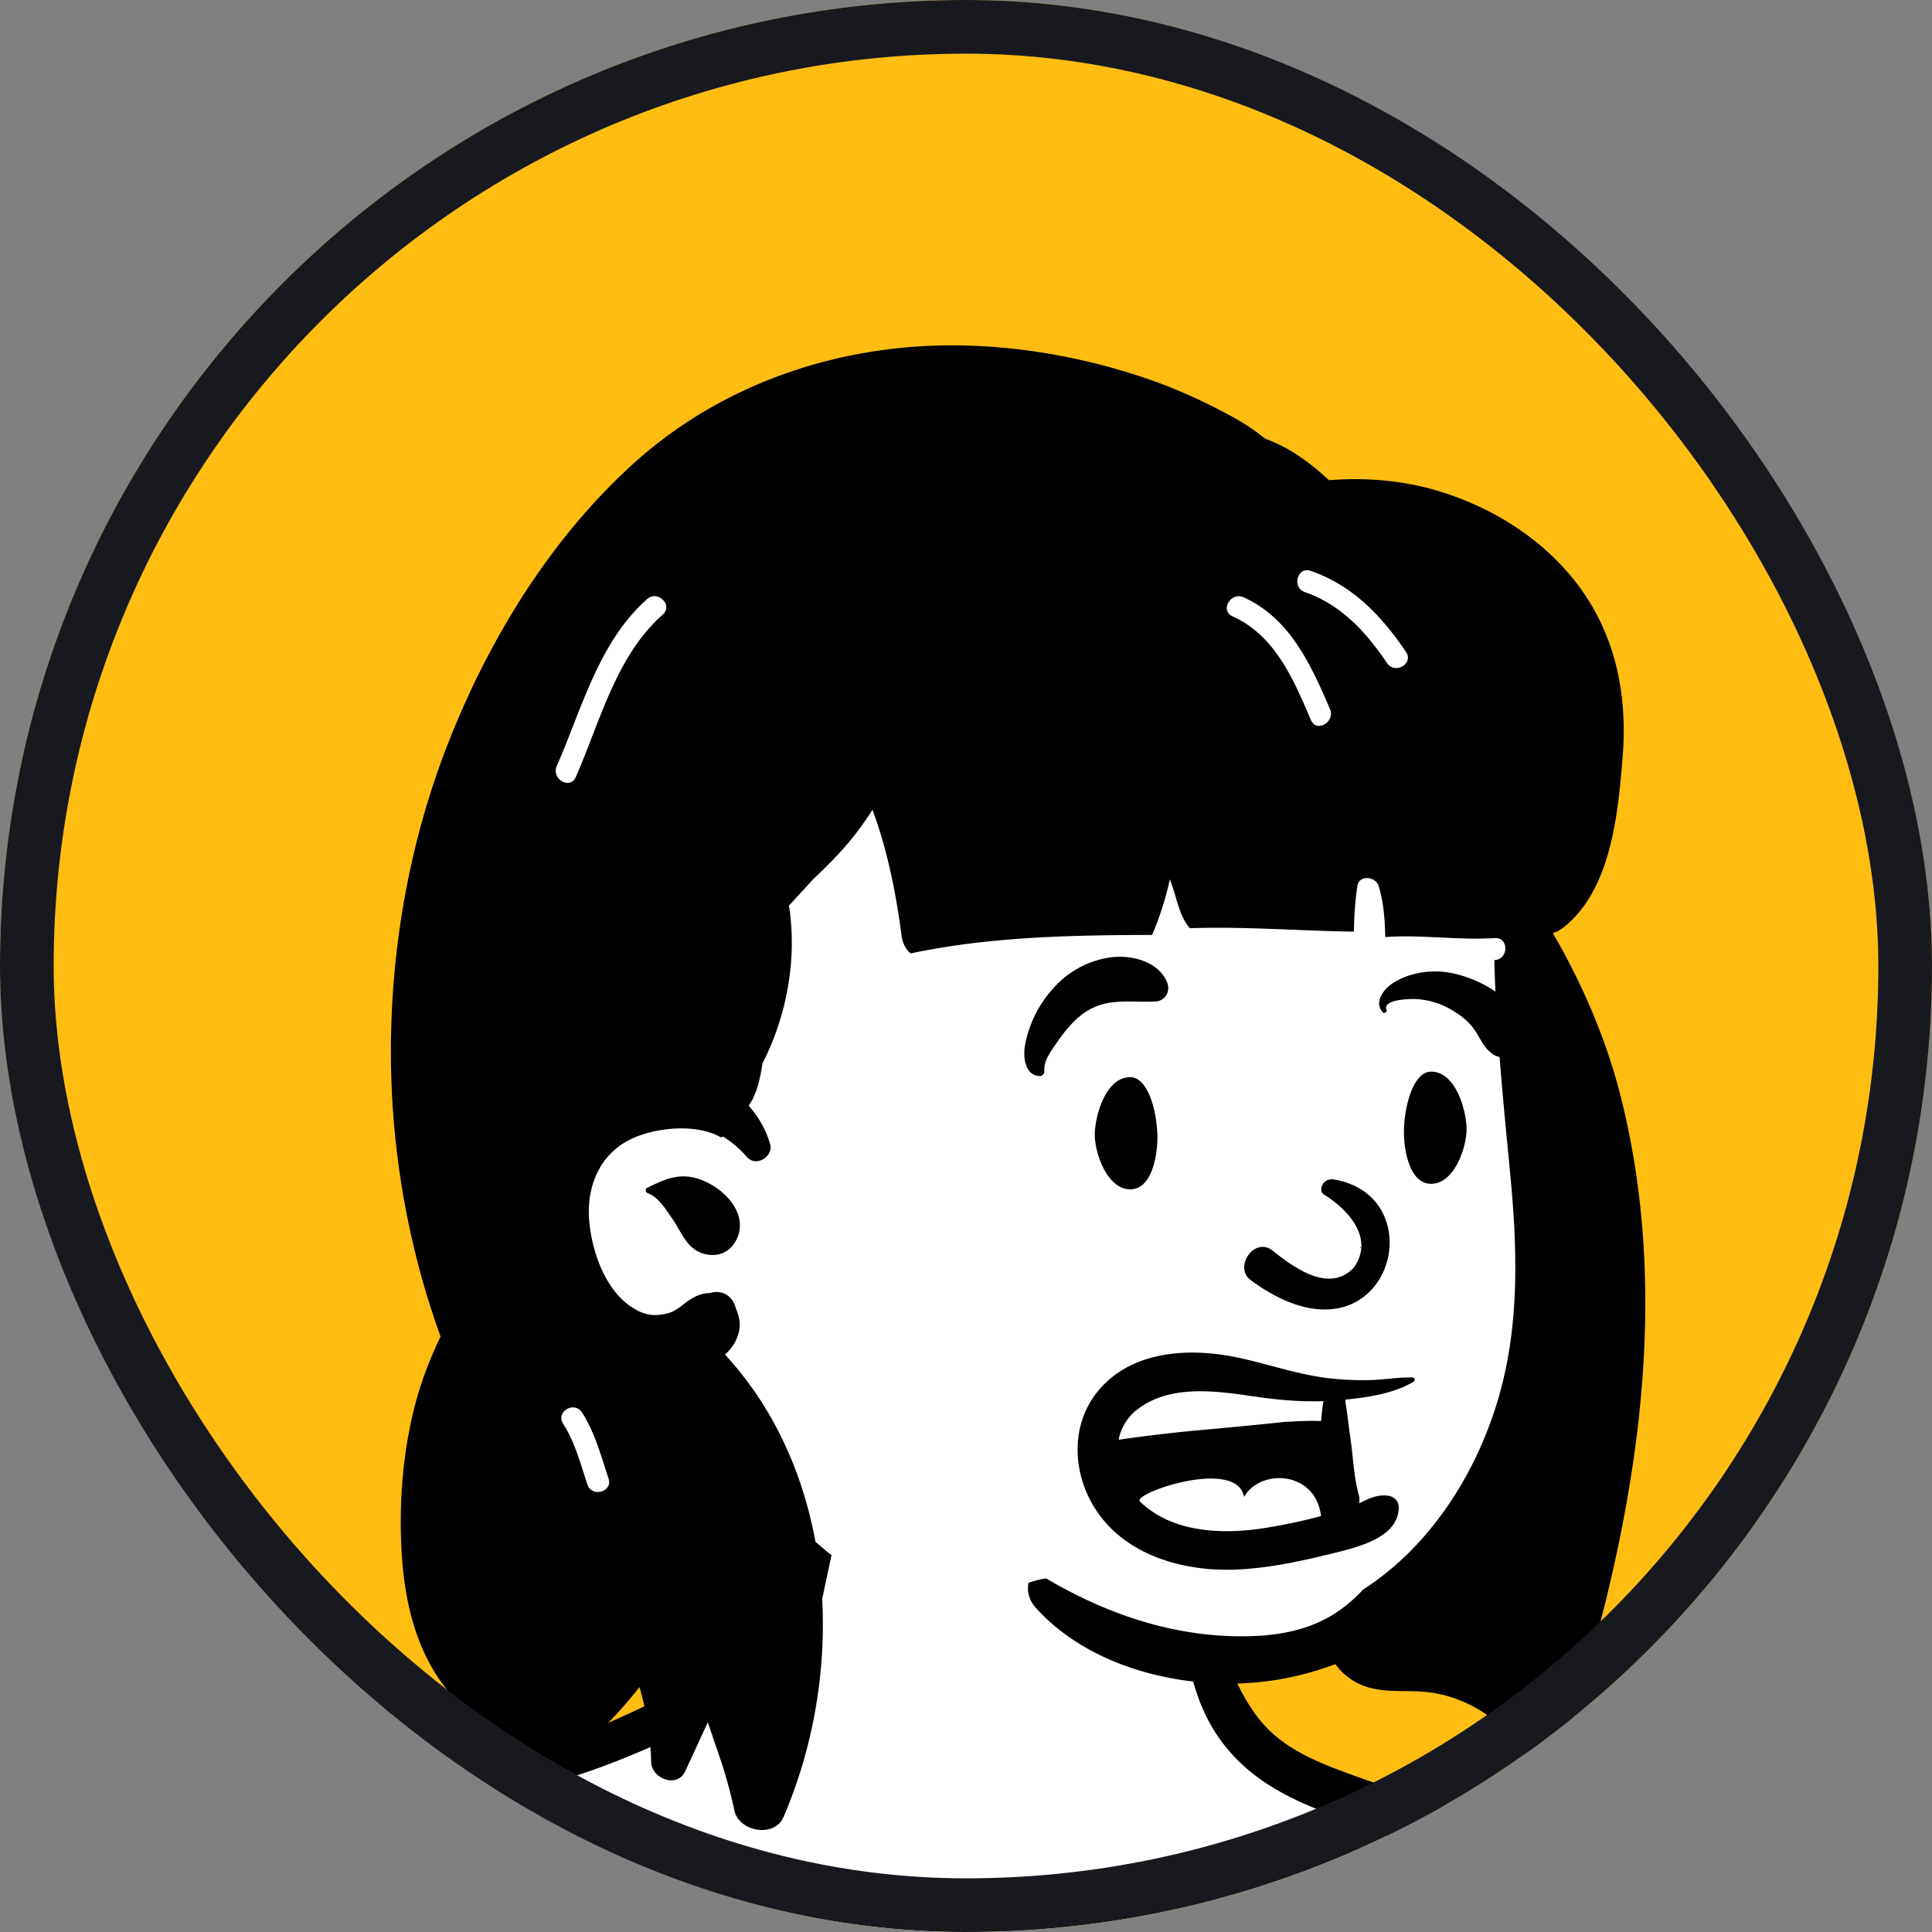 <svg xmlns="http://www.w3.org/2000/svg" width="72" height="72" fill="none"><rect width="100%" height="100%" fill="#808080" stroke="none"/><g clip-path="url(#a)"><rect width="72" height="72" fill="#FFBD12" rx="36"/><path fill="#fff" fill-rule="evenodd" d="M32.66 52.134c1.378-.382 2.962-.337 4.375-.24 1.436.1 2.976.27 4.323.806 1.171.465 2.159 1.249 2.76 2.372.495.923.727 1.935.872 2.963.06.42.11.843.157 1.265l.097.878c.038.336.072.588.138.962.185 1.037.443 1.902 1.017 2.657 1.392 1.825 3.665 2.436 5.731 3.215 1.323.499 2.37 1.395 2.66 2.837.28 1.39 10.939 13.053 11.985 14.036l.029.027c.811.73.716 2.104.83 3.107a299 299 0 0 1 .944 9.796c.682 8.569.992 17.169.926 25.766l-.004.486c-.01 1.091-.002 2.187-.05 3.277-.048 1.047-.365 2.096-1.335 2.643-.9.507-2.037.462-3.042.513l-.06.003c-1.078.059-2.157.108-3.236.147-4.386.163-8.777.18-13.166.16-8.706-.04-17.422-.231-26.12.256-2.218.124-9.287-.631-11.497-.416-2.113.206-.3 1.242-1.605 1.174-4.292-.225-8.364-1.182-12.476-2.336-.514-.144-.907-.643-.9-1.181a564.064 564.064 0 0 1 1.962-40.398l.083-.979c.11-1.262.172-2.547.42-3.792.246-1.23.803-2.298 1.61-3.252.725-.856 8.93-7.555 10.906-8.823 1.891-1.214 3.877-2.238 5.82-3.363.807-.468 1.583-.3 2.273-.875.364-.302 5.643-2.343 7.067-3.017l.043-.02c1.09-.523 2.093-1.09 2.846-1.994.253-.303.748-2.213.749-2.824.002-1.09-.081-2.238.248-3.294a3.738 3.738 0 0 1 2.62-2.542Zm2.336 28.11L26.56 96.671h5.486l-3.932 9.127h8.635l-3.064 12.786 17.517-21.913H44.63l6.573-8.628h-4.559l4.56-7.307-16.207-.494Z" clip-rule="evenodd"/><path fill="#000" fill-rule="evenodd" d="m63.334 89.481-.06.06a.9.9 0 0 0 .06-.097v.037Zm-16.395-4.785c-.757.968-1.559 2.937-2.295 3.922-.105.142-.21.283-.312.426-.305.427.103 1.081.605 1.054a135.24 135.24 0 0 0 3.01-.204c-2.06 2.295-3.77 5.146-5.662 7.578-.128.163-.254.327-.38.49-.479.625 0 .908.655.74l.406-.104c.951-.244 1.901-.488 2.853-.73.526-.136 1.055-.303 1.588-.407.22-.042.43-.007.637.005-.1.151-.24.425-.267.467-.31.484-.623.965-.938 1.445-.613.933-1.23 1.865-1.868 2.781-2.491 3.569-5.178 6.977-7.841 10.416a129.9 129.9 0 0 1-2.041 2.57l.008-.016 1.867-3.634c1.183-2.303 2.354-4.611 3.55-6.908.061-.12.124-.239.186-.358.248-.476-.159-.97-.668-.87a84.159 84.159 0 0 0-7.378 1.804.446.446 0 0 1-.414.123l-.294.087.09-.184c-.099-.086-.148-.22-.084-.387 1.4-3.609 3.317-7.093 5.59-10.285l-.275.006a29.851 29.851 0 0 0-7.345 1.105c-.012-.222.123-.567.195-.73.292-.656.626-1.295.938-1.94l1.92-3.973a150.77 150.77 0 0 0 1.834-3.904l.924-2.065c.252-.561.45-1.126.657-1.7.611.18 8.457.218 10.364.35.467.033.936.063 1.404.089.373.021.9.103 1.157-.234l.097.082c-.847 1.013-1.659 2.053-2.473 3.093ZM16.31 65.878l.114-.052c.02.027.043.053.068.079.061.062.122.13.185.191a29.65 29.65 0 0 1-.368-.218Zm54.83 57.613a519.05 519.05 0 0 0-.234-4.481 410.104 410.104 0 0 0-.566-8.755c-.465-5.908-.897-11.814-1.593-17.7-.292-2.468-.7-4.917-1.11-7.367l.158-.14c-.056.67.854 1.094 1.306.426.033-.05.066-.1.099-.153.39-.631 1.29-3.73 1.228-3.992-.113-.472-.426-.893-.671-1.309-.215-.364-.431-.728-.65-1.089a51.601 51.601 0 0 0-1.362-2.138c-.979-1.45-2.05-2.842-3.31-4.059-1.305-1.26-2.803-2.297-4.35-3.237a28.53 28.53 0 0 0-2.291-1.242c-.771-.375-1.615-.79-2.445-1.003-.047-.013-.096.053-.052.088.22.174.45.338.685.496a8.088 8.088 0 0 0-1.95-.436c-1.279-.449-2.573-.86-3.845-1.328-1.25-.462-2.483-.98-3.314-2.073-.71-.934-1.16-2.077-1.505-3.19-.38-1.228-.53-2.503-.88-3.732-.029-.1-.192-.11-.213 0-.25 1.29-.239 2.74-.096 4.041.15 1.365.534 2.706 1.37 3.816.972 1.29 2.29 2.009 3.774 2.582 1.196.463 2.408.935 3.633 1.35-.16.104-.322.208-.489.308-.664.395-1.355.745-2.062 1.06-1.29.575-2.648 1.006-4.014 1.355a33.71 33.71 0 0 1-7.774 1.02c-5.247.087-10.552-1.012-15.35-3.134a63.631 63.631 0 0 1-3.977-1.944 89.675 89.675 0 0 1-1.227-.657l.103-.008a15.228 15.228 0 0 0 2.693-.51c1.805-.509 3.536-1.303 5.236-2.086 1.441-.663 2.925-1.418 3.806-2.8.47-.74.687-1.607.862-2.456.196-.945.427-1.894.57-2.849.05-.334-.025-.786-.384-.944-.144-.062-.262-.114-.423-.114-.355 0-.72.259-.805.614-.21.884-.338 1.794-.503 2.688-.142.772-.272 1.58-.69 2.259-.729 1.19-2.158 1.8-3.365 2.378-1.53.735-3.062 1.45-4.652 2.046-.7.262-1.413.5-2.136.695a.665.665 0 0 0-.1-.505c-.175-.231-.373-.385-.597-.563-.244-.192-.572-.293-.86-.208h-.001a.596.596 0 0 0-.38.045c-.412.19-.823.38-1.234.574C9.288 67.912 3.542 71.18-.81 76.157a27.908 27.908 0 0 0-1.765 2.25c-.535.756-1.198 1.576-1.345 2.513-.013.078.101.114.12.034.036-.145.083-.286.141-.423a2.05 2.05 0 0 0 .058 1.325c.204.525.578.873 1.05 1.011-.474 2.08-.793 4.188-1.05 6.32-.367 3.07-.629 6.147-.826 9.233-.393 6.158-.569 12.347-.442 18.517.036 1.743.096 3.487.186 5.23.045.871.094 1.742.15 2.613.056.857.011 1.801.758 2.253l.029.101c.181.632.99.429 1.066-.145l.003-.019c.611-.467.519-1.244.474-1.989-.048-.805-.1-1.608-.143-2.412a366.655 366.655 0 0 1-.214-4.627c-.122-3.051-.19-6.106-.213-9.159-.045-6.107.307-12.204.726-18.294.175-2.547.38-5.084.443-7.63.327-.17.427-.654.263-.98 3.873 2.643 7.467 5.802 10.353 9.474a36 36 0 0 1 1.383 1.888c.144.209.28.426.418.643-.134.606-.237 1.222-.373 1.804-.278 1.2-.396 2.446-.556 3.666-.325 2.478-.554 4.978-.748 7.469-.381 4.92-.664 9.839-.753 14.773-.05 2.79-.115 5.598.008 8.388-.091.545.4 1.078.913 1.147.45.06.87-.173 1.068-.55 1.402.175 2.841.255 4.235.265 1.877.013 3.754.011 5.63-.029 3.756-.082 7.51-.178 11.264-.29 7.509-.221 15.017-.444 22.526-.666l6.247-.185c.939-.027 2.11.243 2.85-.482a1.39 1.39 0 0 0 .295-.428c.221.055.493.001.639-.17.271-.321.471-.618.461-1.063-.01-.417-.124-.855-.184-1.267-.112-.774-.22-1.549-.325-2.324a247.18 247.18 0 0 1-.57-4.6 284.705 284.705 0 0 1-.938-9.431c-.505-6.226-.647-12.484-.63-18.73l.008-1.676c.024.03.05.057.077.081l.068.06c.262.23.699.35 1.014.13.386-.25.653-.625.954-.964.317-.356.643-.702.972-1.047a51.606 51.606 0 0 1 1.97-1.936l.162-.151c.004 1.988.002 3.975.056 5.961.08 2.952.24 5.9.386 8.848.291 5.836.593 11.67.883 17.505.08 1.629.158 3.259.239 4.888l.12 2.445.061 1.324c.023.474-.007.98.153 1.43.364 1.029 1.936 1.175 2.239 0 .19-.737.044-1.59.01-2.347l-.106-2.241Z" clip-rule="evenodd"/><path fill="#fff" fill-rule="evenodd" d="M41.077 15.43c5.82 0 13.111 6.64 15.245 9.466 1.794 2.376 1.54 14.615 1.54 21.875 0 1.518-.686 4.392-.935 5.844-.913 5.322-4.891 9.786-12.764 9.786-6.411 0-11.344-2.03-16.115-7.224-1.088-1.185-6.404 3.057-7.49 1.53-2.84 0-5.214-26.53.36-34.487 5.575-7.957 14.338-6.79 20.159-6.79Z" clip-rule="evenodd"/><path fill="#000" fill-rule="evenodd" d="M23.581 17.3c3.364-3.06 7.845-4.533 12.366-4.424 2.341.056 4.675.502 6.886 1.266 1.106.383 2.177.883 3.202 1.45.369.203.709.441 1.036.694l.082.064h.001c.879.316 1.663.883 2.374 1.546 1.426-.114 2.864.014 4.242.454 1.92.613 3.696 1.736 4.944 3.33 1.453 1.856 1.936 4.107 1.764 6.43l-.032.396c-.17 2.052-.476 4.693-2.16 6.042a1.33 1.33 0 0 1-.417.227c1.086 1.86 1.977 3.925 2.51 6.01 2.035 7.965.47 16.27-1.977 23.947-.2.632-1.157 1.053-1.644.434-.87-1.105-2.133-1.947-3.553-2.105-.877-.098-1.75.079-2.578-.319a2.357 2.357 0 0 1-.864-.725 11.16 11.16 0 0 1-4.398.719c-2.451-.1-5.071-.95-6.758-2.811-.27-.299-.339-.634-.277-.937.212-.075.429-.132.653-.167 2.138 1.26 4.495 2.103 7.029 2.156 1.464.03 2.892-.174 4.078-1.089.257-.197.493-.416.712-.652 2.481-1.596 4.231-4.308 5.063-7.212.775-2.709.68-5.529.413-8.307l-.14-1.466c-.206-2.152-.396-4.31-.449-6.471h.016c.524-.035.528-.855 0-.82-1.365.087-2.72-.136-4.082-.039-.011-.643-.057-1.284-.246-1.905-.108-.354-.726-.424-.791 0-.088.568-.12 1.133-.13 1.703-2.037-.027-4.072-.198-6.11-.127-.375-.401-.495-1.112-.67-1.607a17.154 17.154 0 0 0-.078-.217 11.616 11.616 0 0 1-.662 2.074l-.5.002c-2.835.013-5.727.098-8.496.687-.192-.148-.307-.406-.338-.64-.2-1.523-.487-3.005-.995-4.457l-.073-.204a29.938 29.938 0 0 0-.018-.054 11.07 11.07 0 0 1-1.308 1.691c-.287.31-.588.605-.897.892-.3.333-.61.661-.911.996.012.06.022.122.03.185.092.694.102 1.397.034 2.093a10.04 10.04 0 0 1-1.047 3.593l-.019.113c-.086.526-.21 1.069-.498 1.465.36.402.637.883.797 1.418.143.476-.515.888-.856.499a3.975 3.975 0 0 0-.904-.77c-.02.029-.059.043-.1.019-.922-.512-2.488-.357-3.409.125-1.145.599-1.592 1.828-1.464 3.073.122 1.19.642 2.582 1.652 3.192.463.28.824.303 1.317.169.157-.043.352-.174.436-.239l.082-.066c.323-.255.623-.43 1.004-.436.39-.122.78.047.93.455l.009.026c.07.209.197.47.169.788-.029.34-.184.65-.417.899a2.1 2.1 0 0 1-.127.126c4.008 4.34 4.523 11.102 2.467 16.523-.089.238-.184.472-.284.705-.343.797-1.666.55-1.834-.24a17.607 17.607 0 0 0-.548-1.988l-.055-.158c-.122-.348-.235-.7-.358-1.048l-.013-.04a3.459 3.459 0 0 1-.015-.055l-.208.454-.633 1.371c-.296.64-1.236.292-1.271-.324v-.021a10.93 10.93 0 0 0-.434-2.787l-.083.103c-1.234 1.525-2.682 2.955-4.668 3.307-.498.088-1.062-.433-.72-.936.142-.208.278-.421.407-.638a4.489 4.489 0 0 1-.315-.162c-.753-.423-1.38-1.026-1.9-1.71-1.1-1.45-1.493-3.274-1.59-5.06-.102-1.887.064-3.877.58-5.698.223-.787.526-1.543.875-2.276-.024-.065-.048-.13-.071-.197a29.902 29.902 0 0 1-.944-3.214 31.348 31.348 0 0 1-.832-6.718c-.061-4.043.636-8.15 2.105-11.919 1.517-3.887 3.799-7.632 6.904-10.457Zm-1.89 35.341c-.278-.439-.975-.043-.716.398l.01.016c.441.696.649 1.488.903 2.264.163.499.955.286.79-.219l-.055-.168c-.253-.787-.483-1.587-.931-2.291Zm2.428-8.374.185-.09c.583-.278 1.095-.468 1.785-.224.924.325 1.913 1.36 1.289 2.363-.23.37-.638.517-1.058.43-.71-.147-.892-.785-1.252-1.309l-.061-.088c-.22-.317-.497-.755-.862-.88-.083-.028-.118-.157-.026-.202Zm.52-21.309.06-.053c.396-.35-.186-.929-.58-.58-1.807 1.596-2.434 4.094-3.371 6.224-.21.478.496.896.708.414.894-2.032 1.487-4.463 3.183-6.005Zm21.707-.698c-.472-.213-.885.474-.431.7l.017.008c1.595.721 2.274 2.353 2.924 3.869.207.483.913.066.708-.414l-.117-.271c-.678-1.562-1.47-3.154-3.1-3.892Zm2.5-.986c-.5-.173-.714.618-.218.791 1.352.47 2.28 1.486 3.062 2.646.294.435 1.004.025.708-.414-.909-1.347-1.987-2.478-3.551-3.023Z" clip-rule="evenodd"/><path fill="#000" fill-rule="evenodd" d="M40.97 51.781c1.255-1.459 3.37-1.56 5.121-1.196 1.124.235 2.218.624 3.36.77a11.18 11.18 0 0 0 1.61.077c.527-.01 1.055-.116 1.58-.096.082.003.112.109.042.152-.721.443-1.693.585-2.545.672.003.063.007.124.016.176.023.14.044.278.061.418.039.316.082.63.125.946.085.62.112 1.26.262 1.87l.026.101a.929.929 0 0 1 .03.348l.035-.016.11-.053.072-.034c.261-.121.511-.21.82-.18.233.022.43.182.432.432.005 1.123-1.508 1.485-2.374 1.7l-.254.062c-1.102.269-2.227.505-3.36.56-1.82.091-3.863-.41-5.053-1.886-1.11-1.376-1.313-3.432-.116-4.823Zm8.26 4.719c-.191-1.691-2.27-1.784-2.867-.712-.265-1.494-4.19-.129-3.882.168 1.163 1.126 2.927 1.228 4.445 1.02a20.108 20.108 0 0 0 2.303-.476Zm-2.306-4.432-.523-.075-.206-.029c-1.295-.173-2.751-.263-3.816.568a1.838 1.838 0 0 0-.69 1.123 56.527 56.527 0 0 1 3.034-.358l.276-.026c.635-.057 1.27-.117 1.903-.18l.45-.046.451-.047c.159-.017 1.227-.071 1.428-.034.021-.18.049-.571.094-.747-.759.026-1.514-.03-2.268-.13l-.134-.02Zm2.404-7.558c.774.47 1.954 1.568 1.121 2.735-.98 1.028-2.392-.151-3.087-.684-.645-.414-1.37.65-.771 1.132 5.026 3.72 7.065-3.06 3.129-3.736-.434-.075-.595.408-.392.553Zm1.386 1.983.037-.02.012-.008c.022-.014.008-.013-.041.004l-.037.014v.026l.029-.016Zm-9.915-4.181v-.023c.001-.654.382-2.146 1.323-2.146.588 0 .945 1.015 1.007 2.063l.002.042c.027.651-.151 2.074-1.009 2.074-.866 0-1.314-1.348-1.323-2.01Zm13.856-.205v-.023c-.002-.654-.382-2.147-1.323-2.147-.574 0-.927.966-1.002 1.985l-.005.079c-.037.629.13 2.116 1.007 2.116.866 0 1.314-1.347 1.323-2.01Zm-13.319-6.422c.768-.116 1.785.105 2.143.886.16.348-.03.733-.431.752-.972.047-1.844-.17-2.697.463-.367.272-.676.648-.935 1.024l-.098.143-.081.118c-.176.259-.343.54-.317.851.008.093-.086.18-.176.177-.56-.023-.62-.724-.546-1.145a4.339 4.339 0 0 1 1.04-2.106 3.504 3.504 0 0 1 2.098-1.163Zm10.579.949c.53-.34 1.207-.471 1.827-.421 1.224.098 3.276 1.138 3.006 2.632-.084.461-.725.704-1.102.449-.406-.275-.505-.702-.807-1.062-.242-.287-.547-.494-.874-.671a2.9 2.9 0 0 0-1.062-.319l-.061-.006c-.22-.018-1.333-.013-1.17.402.032.081-.089.146-.144.084-.341-.377.045-.869.387-1.088Z" clip-rule="evenodd"/></g><rect width="70" height="70" x="1" y="1" stroke="#18191F" stroke-width="2" rx="35"/><defs><clipPath id="a"><rect width="72" height="72" fill="#fff" rx="36"/></clipPath></defs></svg>
